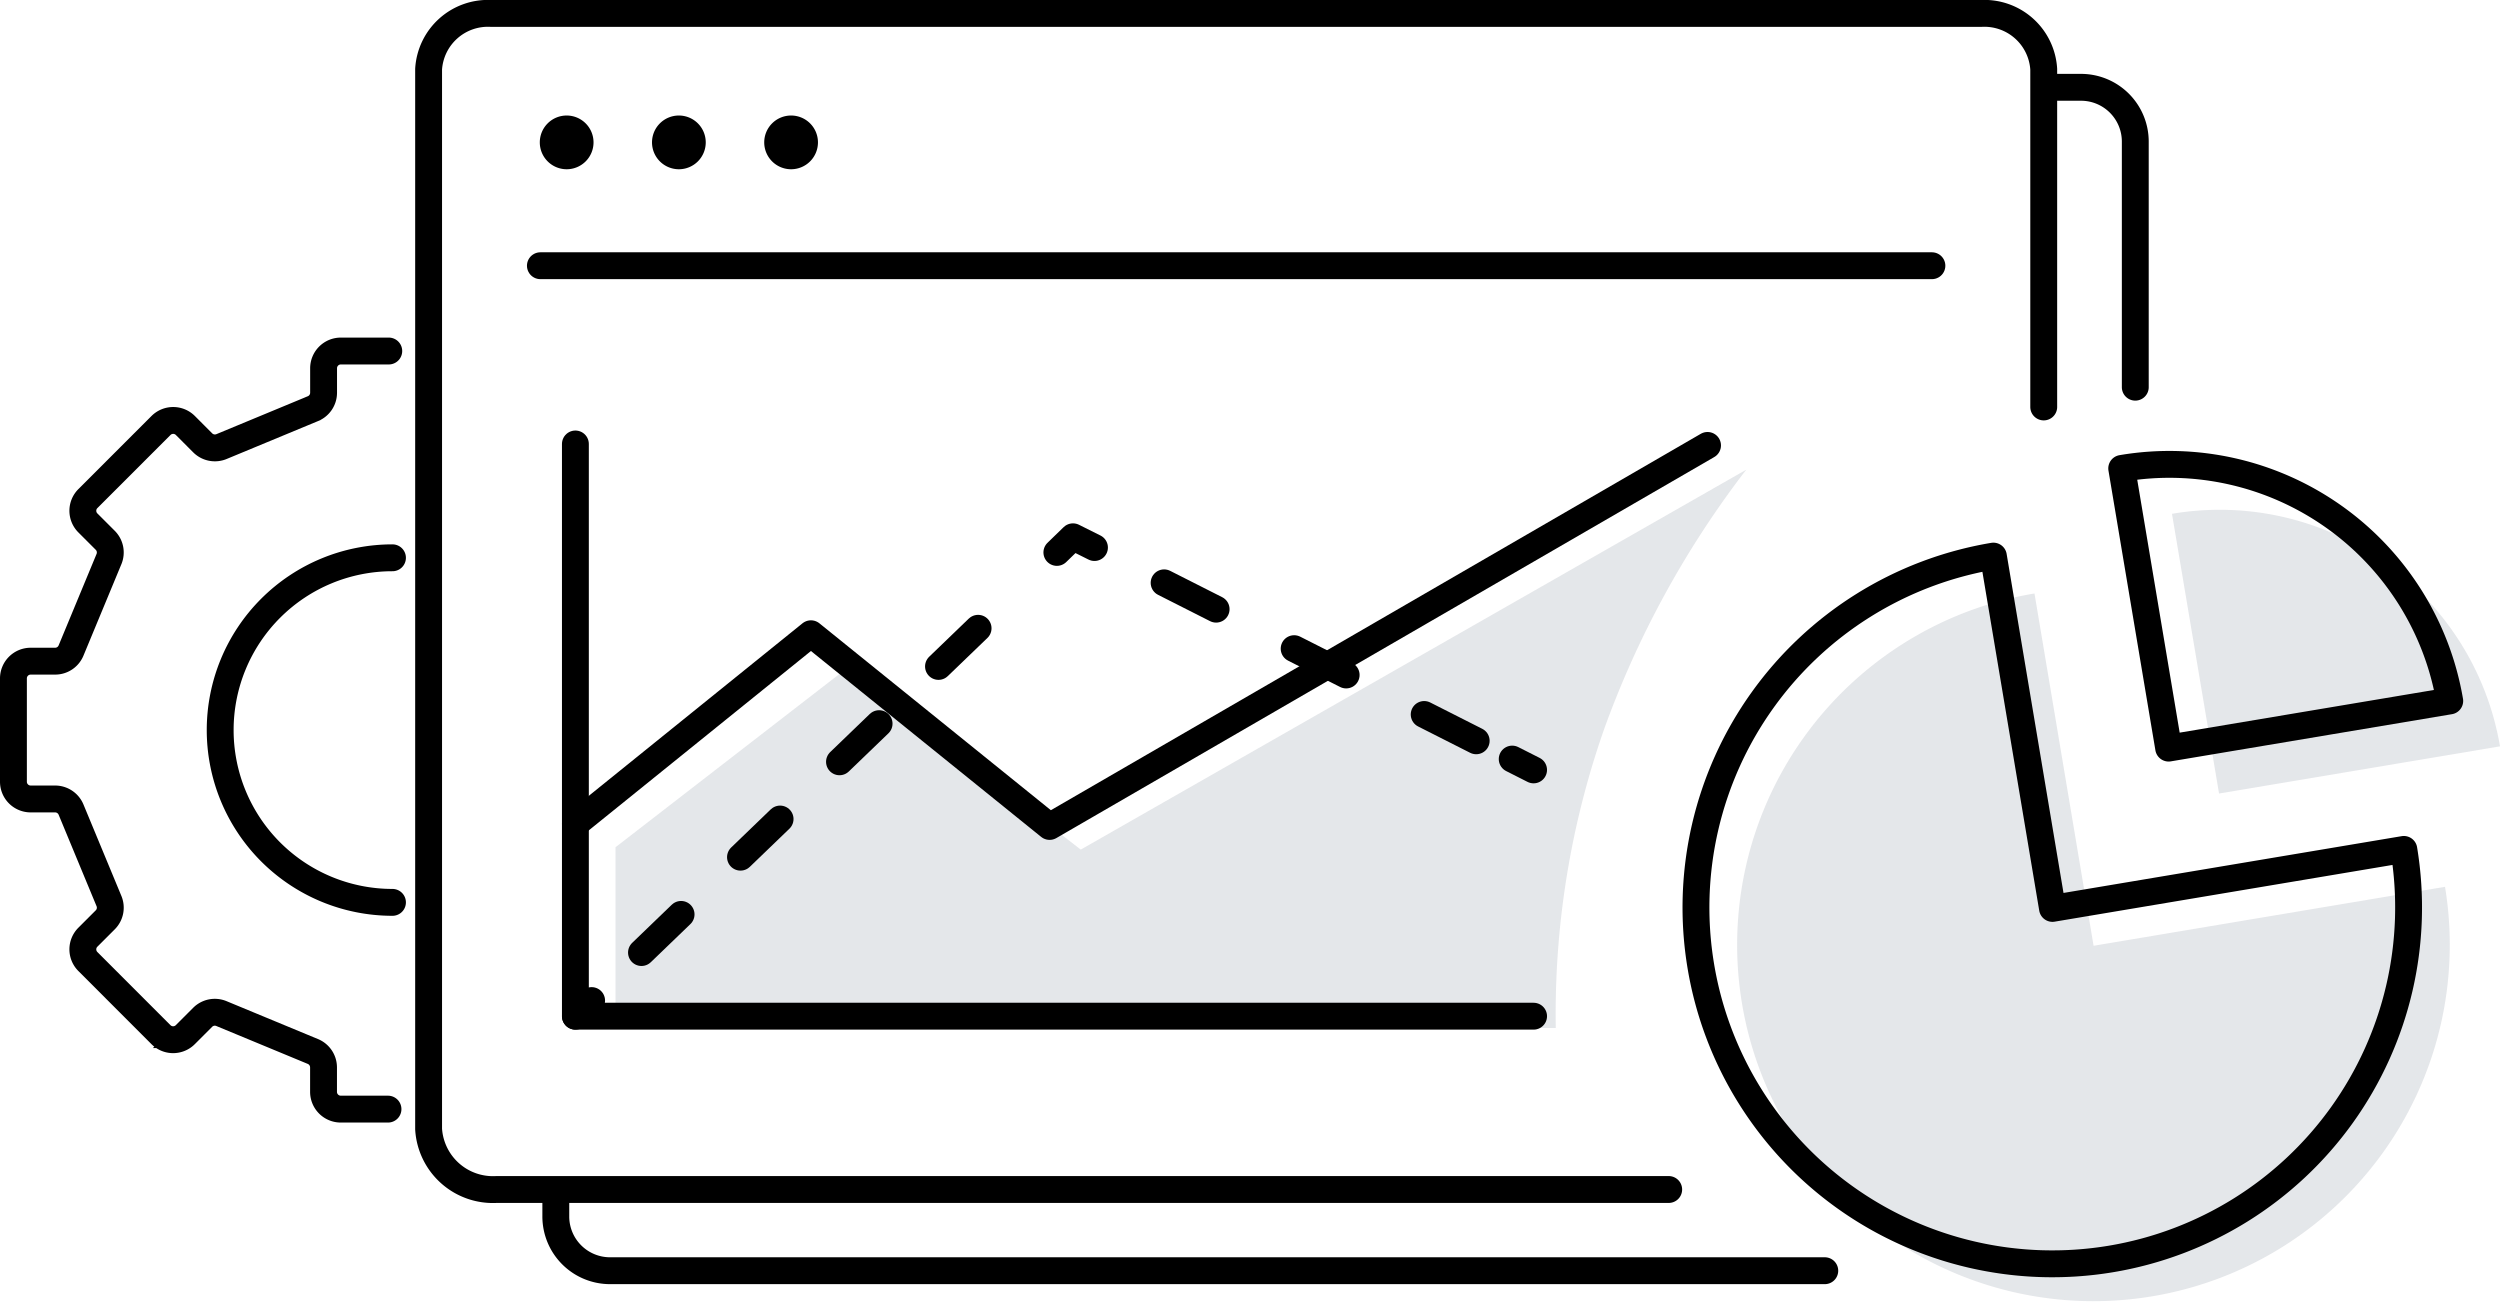 <?xml version="1.0" encoding="UTF-8"?><svg id="ico-analityka-co-otrzymasz-1" xmlns="http://www.w3.org/2000/svg" width="93.058" height="48.5" viewBox="0 0 93.058 48.5">
  <g id="Group_41289" data-name="Group 41289">
    <g id="Group_41254" data-name="Group 41254">
      <g id="Group_41290" data-name="Group 41290">
        <path id="Path_40287" data-name="Path 40287" d="M62.114,44.277H18.482a2.4,2.4,0,0,1-2.528-2.251h0V2.575A2.213,2.213,0,0,1,18.284.5h55.46a2.213,2.213,0,0,1,2.33,2.075V15.148" fill="none" stroke="#000" stroke-linecap="round" stroke-linejoin="round" stroke-width="1"/>
        <line id="Line_510" data-name="Line 510" x2="51.797" transform="translate(20.115 9.891)" fill="none" stroke="#000" stroke-linecap="round" stroke-linejoin="round" stroke-width="1"/>
        <path id="Path_40288" data-name="Path 40288" d="M22.093,5.3a1,1,0,1,1-1-1,1,1,0,0,1,1,1"/>
        <path id="Path_40289" data-name="Path 40289" d="M26.27,5.3a1,1,0,1,1-1-1,1,1,0,0,1,1,1"/>
        <path id="Path_40290" data-name="Path 40290" d="M30.447,5.3a1,1,0,1,1-1-1,1,1,0,0,1,1,1"/>
        <g id="Group_41246" data-name="Group 41246" opacity="0.2">
          <g id="Group_41245" data-name="Group 41245">
            <g id="Group_41293" data-name="Group 41293">
              <path id="Path_40291" data-name="Path 40291" d="M64.994,17.487,40.23,31.625l-8.719-6.741-8.6,6.653v6.728h35a32.07,32.07,0,0,1,1.787-11.089,35.643,35.643,0,0,1,5.3-9.689" fill="#7a8594"/>
            </g>
          </g>
        </g>
        <path id="Path_40292" data-name="Path 40292" d="M21.418,30.669l8.768-7.079,8.884,7.173L63.56,16.58" fill="none" stroke="#000" stroke-linecap="round" stroke-linejoin="round" stroke-width="1"/>
        <line id="Line_511" data-name="Line 511" y1="0.582" x2="0.604" transform="translate(21.418 37.244)" fill="none" stroke="#000" stroke-linecap="round" stroke-linejoin="round" stroke-width="1"/>
        <line id="Line_512" data-name="Line 512" y1="14.001" x2="14.534" transform="translate(23.878 21.456)" fill="none" stroke="#000" stroke-linecap="round" stroke-linejoin="round" stroke-width="1" stroke-dasharray="2.047 3.07"/>
        <path id="Path_40293" data-name="Path 40293" d="M39.34,20.563l.6-.582.8.4" fill="none" stroke="#000" stroke-linecap="round" stroke-linejoin="round" stroke-width="1"/>
        <line id="Line_513" data-name="Line 513" x2="11.662" y2="5.903" transform="translate(43.332 21.695)" fill="none" stroke="#000" stroke-linecap="round" stroke-linejoin="round" stroke-width="1" stroke-dasharray="2.17 3.255"/>
        <line id="Line_514" data-name="Line 514" x2="0.796" y2="0.403" transform="translate(56.289 28.255)" fill="none" stroke="#000" stroke-linecap="round" stroke-linejoin="round" stroke-width="1"/>
        <path id="Path_40294" data-name="Path 40294" d="M21.418,16.526v21.3H57.085" fill="none" stroke="#000" stroke-linecap="round" stroke-linejoin="round" stroke-width="1"/>
        <g id="Group_41249" data-name="Group 41249" opacity="0.2">
          <g id="Group_41248" data-name="Group 41248">
            <g id="Group_41292" data-name="Group 41292">
              <path id="Path_40295" data-name="Path 40295" d="M91.011,33.01A13.263,13.263,0,1,1,75.73,22.091l2.2,13.114Z" fill="#7a8594"/>
            </g>
          </g>
        </g>
        <g id="Group_41252" data-name="Group 41252" opacity="0.2">
          <g id="Group_41251" data-name="Group 41251">
            <g id="Group_41291" data-name="Group 41291">
              <path id="Path_40296" data-name="Path 40296" d="M93.058,27.781,82.6,29.537,80.848,19.126a10.583,10.583,0,0,1,12.21,8.655" fill="#7a8594"/>
            </g>
          </g>
        </g>
        <path id="Path_40297" data-name="Path 40297" d="M89.478,31.618A13.263,13.263,0,1,1,74.2,20.7l2.2,13.114Z" fill="none" stroke="#000" stroke-linecap="round" stroke-linejoin="round" stroke-width="1"/>
        <path id="Path_40298" data-name="Path 40298" d="M91.187,26.091,80.724,27.847,78.977,17.436A10.583,10.583,0,0,1,91.187,26.091Z" fill="none" stroke="#000" stroke-linecap="round" stroke-linejoin="round" stroke-width="1"/>
        <path id="Path_40299" data-name="Path 40299" d="M79.482,14.412V5.27a2.02,2.02,0,0,0-2.02-2.02h-.92" fill="none" stroke="#000" stroke-linecap="round" stroke-linejoin="round" stroke-width="1"/>
        <path id="Path_40300" data-name="Path 40300" d="M67.924,47.3H22.708a2.019,2.019,0,0,1-2.019-2.02v-.92" fill="none" stroke="#000" stroke-linecap="round" stroke-linejoin="round" stroke-width="1"/>
        <path id="Path_40301" data-name="Path 40301" d="M14.442,41.285H12.685a.642.642,0,0,1-.642-.641v-.913a.643.643,0,0,0-.4-.593l-3.4-1.409a.639.639,0,0,0-.7.139l-.645.645a.64.64,0,0,1-.907,0L3.272,35.792a.64.64,0,0,1,0-.907l.645-.645a.639.639,0,0,0,.139-.7l-1.41-3.4a.642.642,0,0,0-.592-.4H1.141A.641.641,0,0,1,.5,29.1V25.252a.641.641,0,0,1,.641-.641h.913a.64.64,0,0,0,.592-.4l1.41-3.4a.64.64,0,0,0-.139-.7l-.645-.645a.64.64,0,0,1,0-.907l2.721-2.721a.642.642,0,0,1,.907,0l.645.646a.642.642,0,0,0,.7.139l3.4-1.41a.641.641,0,0,0,.4-.593v-.912a.642.642,0,0,1,.642-.642h1.784" fill="none" stroke="#000" stroke-linecap="round" stroke-width="1"/>
        <path id="Path_40302" data-name="Path 40302" d="M14.609,20.763a6.413,6.413,0,0,0,0,12.826" fill="none" stroke="#000" stroke-linecap="round" stroke-width="1"/>
      </g>
    </g>
  </g>
</svg>

